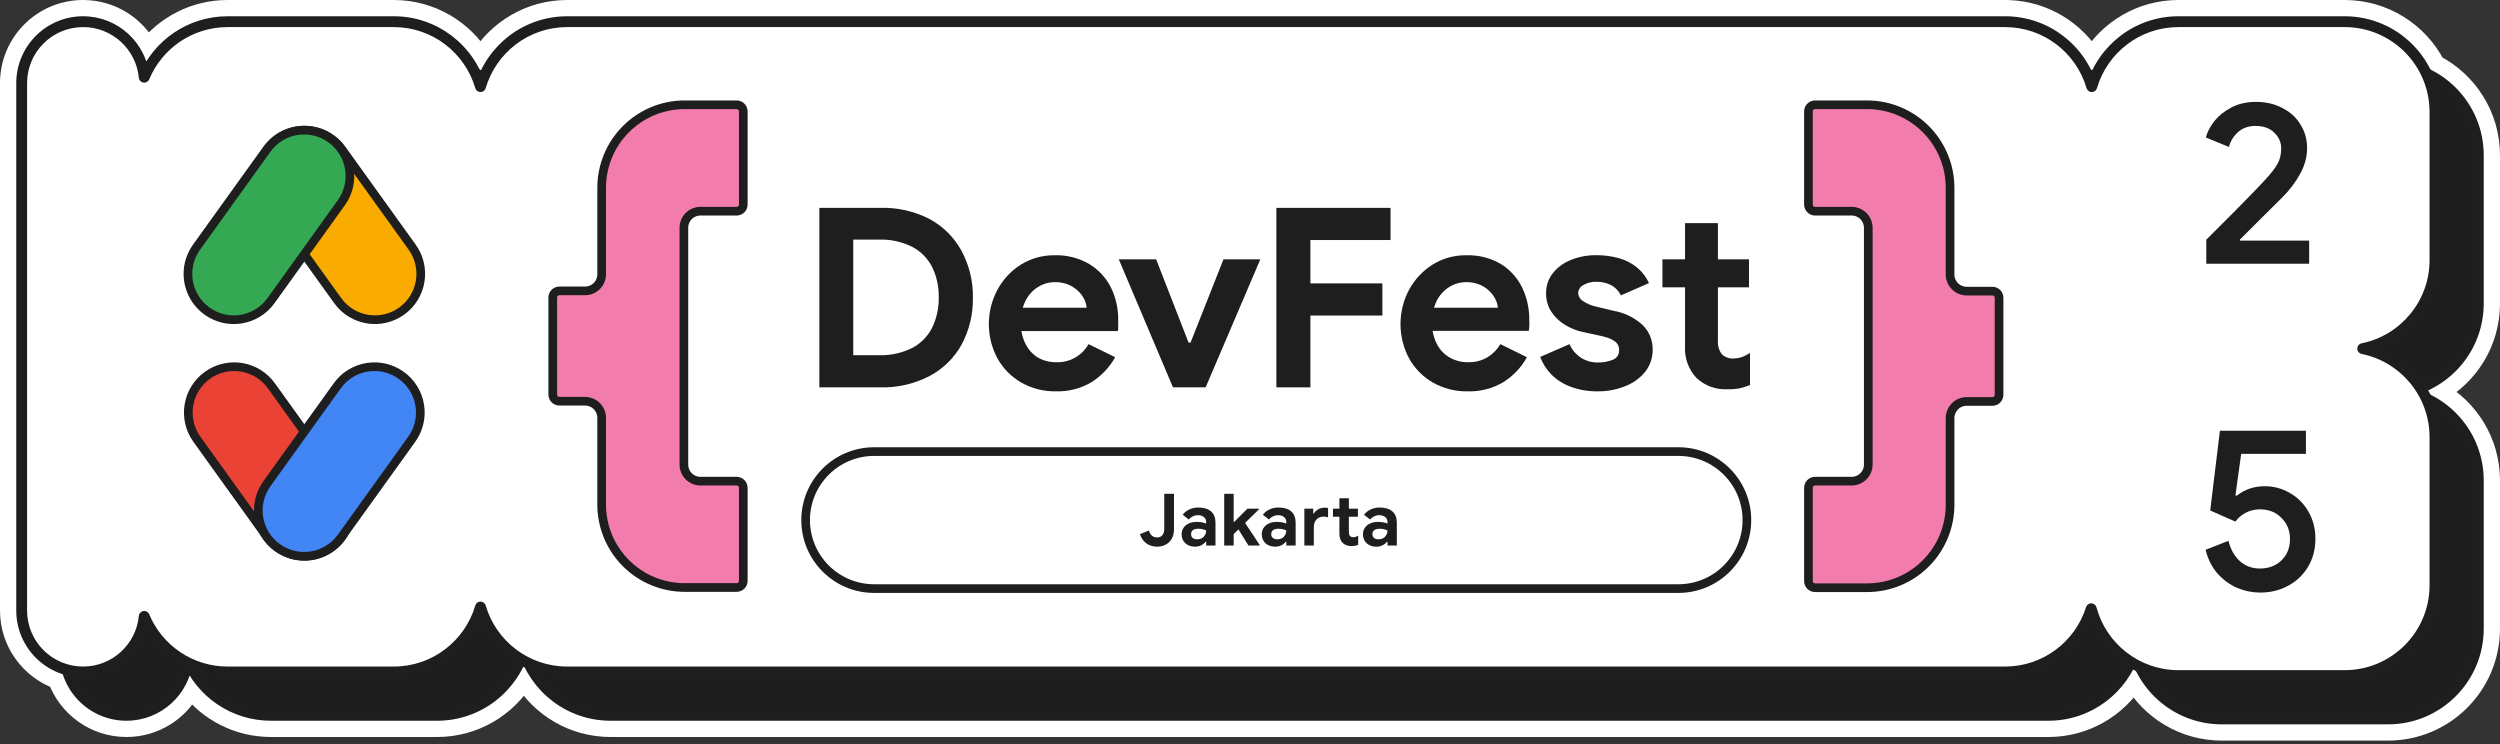 <svg width="346" height="103" viewBox="0 0 346 103" fill="none" xmlns="http://www.w3.org/2000/svg">
<rect x="0" y="0" width="346" height="103" fill="#333333" stroke="none"/>
<path d="M60.5 9C66.185 9 70.983 12.796 72.5 17.991C74.017 12.796 78.815 9 84.5 9H283.5C289.185 9 293.983 12.796 295.5 17.991C297.017 12.796 301.815 9 307.5 9H330.5C337.404 9 343 14.596 343 21.5V42C343 48.048 338.705 53.092 332.999 54.25C338.705 55.408 343 60.452 343 66.5V87C343 93.904 337.404 99.5 330.5 99.5H307.5C301.72 99.5 296.857 95.577 295.427 90.249C293.834 95.321 289.097 99 283.5 99H84.5C78.814 99 74.016 95.204 72.5 90.008C70.984 95.204 66.186 99 60.5 99H37.5C32.301 99 27.844 95.826 25.96 91.31C25.552 95.624 21.921 99 17.5 99C12.806 99 9 95.194 9 90.5V17.5C9 12.806 12.806 9 17.5 9C21.921 9 25.552 12.375 25.96 16.689C27.845 12.174 32.301 9 37.5 9H60.5Z" fill="white"/>
<path d="M54.5 3C60.185 3 64.983 6.796 66.5 11.991C68.017 6.796 72.815 3 78.5 3H277.5C283.185 3 287.983 6.796 289.5 11.991C291.017 6.796 295.815 3 301.5 3H324.5C331.404 3 337 8.596 337 15.5V36C337 42.048 332.705 47.092 326.999 48.25C332.705 49.408 337 54.452 337 60.5V81C337 87.904 331.404 93.5 324.5 93.5H301.5C295.72 93.5 290.857 89.577 289.427 84.249C287.834 89.321 283.097 93 277.5 93H78.5C72.814 93 68.016 89.204 66.5 84.008C64.984 89.204 60.186 93 54.5 93H31.5C26.301 93 21.844 89.826 19.96 85.31C19.552 89.624 15.921 93 11.5 93C6.806 93 3 89.194 3 84.5V11.5C3 6.806 6.806 3 11.5 3C15.921 3 19.552 6.375 19.96 10.69C21.845 6.174 26.301 3 31.5 3H54.5Z" fill="white"/>
<path d="M54.5 1.5C59.596 1.5 64.052 4.223 66.5 8.291C68.948 4.223 73.404 1.5 78.5 1.5H277.5L278.094 1.513C282.941 1.715 287.147 4.382 289.5 8.291C291.948 4.223 296.404 1.5 301.5 1.5H324.5C329.911 1.5 334.605 4.57 336.936 9.063C341.429 11.394 344.5 16.088 344.5 21.5V42C344.5 47.273 341.585 51.862 337.28 54.25C341.585 56.638 344.5 61.227 344.5 66.5V87C344.5 94.732 338.232 101 330.5 101H307.5C302.297 101 297.762 98.161 295.349 93.951C292.871 97.884 288.494 100.5 283.5 100.5H84.5C79.403 100.5 74.948 97.776 72.5 93.707C70.052 97.776 65.597 100.5 60.5 100.5H37.5C32.982 100.5 28.968 98.359 26.409 95.04C24.756 98.281 21.389 100.5 17.5 100.5C13.172 100.5 9.487 97.751 8.095 93.904C4.249 92.511 1.5 88.827 1.5 84.5V11.5C1.5 5.977 5.977 1.5 11.5 1.5C15.388 1.5 18.754 3.719 20.408 6.959C22.967 3.64 26.982 1.5 31.5 1.5H54.5Z" stroke="white" stroke-width="3" stroke-linejoin="round"/>
<path d="M60.5 9C66.185 9 70.983 12.796 72.5 17.991C74.017 12.796 78.815 9 84.5 9H283.5C289.185 9 293.983 12.796 295.5 17.991C297.017 12.796 301.815 9 307.5 9H330.5C337.404 9 343 14.596 343 21.5V42C343 48.048 338.705 53.092 332.999 54.25C338.705 55.408 343 60.452 343 66.5V87C343 93.904 337.404 99.5 330.5 99.5H307.5C301.72 99.5 296.857 95.577 295.427 90.249C293.834 95.321 289.097 99 283.5 99H84.5C78.814 99 74.016 95.204 72.5 90.008C70.984 95.204 66.186 99 60.5 99H37.5C32.301 99 27.844 95.826 25.96 91.31C25.552 95.624 21.921 99 17.5 99C12.806 99 9 95.194 9 90.5V17.5C9 12.806 12.806 9 17.5 9C21.921 9 25.552 12.375 25.96 16.689C27.845 12.174 32.301 9 37.5 9H60.5Z" fill="#1D1D1D"/>
<path d="M72.5 17.991L71.78 18.201C71.873 18.521 72.167 18.741 72.5 18.741C72.833 18.741 73.127 18.521 73.22 18.201L72.5 17.991ZM84.5 9V8.25V9ZM283.5 9V8.25V9ZM295.5 17.991L294.78 18.201C294.873 18.521 295.167 18.741 295.5 18.741C295.833 18.741 296.127 18.521 296.22 18.201L295.5 17.991ZM332.999 54.25L332.85 53.515C332.5 53.586 332.249 53.893 332.249 54.25C332.249 54.607 332.5 54.914 332.85 54.985L332.999 54.25ZM295.427 90.249L296.151 90.055C296.065 89.733 295.776 89.506 295.443 89.499C295.109 89.492 294.811 89.706 294.711 90.024L295.427 90.249ZM283.5 99V99.75V99ZM84.5 99V99.75V99ZM72.5 90.008L73.22 89.798C73.127 89.478 72.833 89.258 72.5 89.258C72.167 89.258 71.873 89.478 71.78 89.798L72.5 90.008ZM25.96 91.31L26.652 91.021C26.52 90.703 26.188 90.516 25.848 90.568C25.507 90.62 25.246 90.896 25.213 91.239L25.96 91.31ZM9 90.5H8.25H9ZM25.96 16.689L25.213 16.76C25.246 17.103 25.507 17.379 25.848 17.431C26.188 17.483 26.52 17.296 26.652 16.978L25.96 16.689ZM60.5 9V9.75C65.843 9.75 70.354 13.317 71.78 18.201L72.5 17.991L73.22 17.781C71.612 12.274 66.528 8.25 60.5 8.25V9ZM72.5 17.991L73.22 18.201C74.646 13.317 79.157 9.75 84.5 9.75V9V8.25C78.472 8.25 73.388 12.274 71.78 17.781L72.5 17.991ZM84.5 9V9.75H283.5V9V8.25H84.5V9ZM283.5 9V9.75C288.843 9.75 293.354 13.317 294.78 18.201L295.5 17.991L296.22 17.781C294.613 12.274 289.528 8.25 283.5 8.25V9ZM295.5 17.991L296.22 18.201C297.646 13.317 302.157 9.75 307.5 9.75V9V8.25C301.472 8.25 296.387 12.274 294.78 17.781L295.5 17.991ZM307.5 9V9.75H330.5V9V8.25H307.5V9ZM330.5 9V9.75C336.989 9.75 342.25 15.011 342.25 21.5H343H343.75C343.75 14.182 337.818 8.25 330.5 8.25V9ZM343 21.5H342.25V42H343H343.75V21.5H343ZM343 42H342.25C342.25 47.684 338.213 52.427 332.85 53.515L332.999 54.25L333.148 54.985C339.197 53.758 343.75 48.411 343.75 42H343ZM332.999 54.25L332.85 54.985C338.213 56.073 342.25 60.816 342.25 66.5H343H343.75C343.75 60.089 339.197 54.742 333.148 53.515L332.999 54.25ZM343 66.5H342.25V87H343H343.75V66.5H343ZM343 87H342.25C342.25 93.489 336.989 98.75 330.5 98.75V99.5V100.25C337.818 100.25 343.75 94.318 343.75 87H343ZM330.5 99.5V98.75H307.5V99.5V100.25H330.5V99.5ZM307.5 99.5V98.75C302.068 98.75 297.496 95.063 296.151 90.055L295.427 90.249L294.702 90.444C296.218 96.091 301.372 100.25 307.5 100.25V99.5ZM295.427 90.249L294.711 90.024C293.214 94.793 288.76 98.25 283.5 98.25V99V99.75C289.434 99.75 294.454 95.849 296.142 90.474L295.427 90.249ZM283.5 99V98.25H84.5V99V99.75H283.5V99ZM84.5 99V98.25C79.157 98.25 74.645 94.682 73.22 89.798L72.5 90.008L71.78 90.218C73.387 95.725 78.472 99.75 84.5 99.75V99ZM72.5 90.008L71.78 89.798C70.355 94.682 65.843 98.25 60.5 98.25V99V99.75C66.528 99.75 71.613 95.725 73.22 90.218L72.5 90.008ZM60.5 99V98.25H37.5V99V99.75H60.5V99ZM37.5 99V98.25C32.614 98.25 28.424 95.267 26.652 91.021L25.96 91.31L25.268 91.598C27.265 96.384 31.988 99.75 37.5 99.75V99ZM25.96 91.31L25.213 91.239C24.842 95.172 21.53 98.25 17.5 98.25V99V99.75C22.312 99.75 26.263 96.076 26.707 91.38L25.96 91.31ZM17.5 99V98.25C13.22 98.25 9.75 94.78 9.75 90.5H9H8.25C8.25 95.609 12.391 99.75 17.5 99.75V99ZM9 90.5H9.75V17.5H9H8.25V90.5H9ZM9 17.5H9.75C9.75 13.22 13.22 9.75 17.5 9.75V9V8.25C12.391 8.25 8.25 12.391 8.25 17.5H9ZM17.5 9V9.75C21.53 9.75 24.841 12.827 25.213 16.76L25.96 16.689L26.707 16.619C26.262 11.923 22.312 8.25 17.5 8.25V9ZM25.96 16.689L26.652 16.978C28.424 12.732 32.614 9.75 37.5 9.75V9V8.25C31.988 8.25 27.265 11.616 25.268 16.401L25.96 16.689ZM37.5 9V9.75H60.5V9V8.25H37.5V9Z" fill="#1E1E1E"/>
<path d="M54.5 3C60.185 3 64.983 6.796 66.5 11.991C68.017 6.796 72.815 3 78.5 3H277.5C283.185 3 287.983 6.796 289.5 11.991C291.017 6.796 295.815 3 301.5 3H324.5C331.404 3 337 8.596 337 15.5V36C337 42.048 332.705 47.092 326.999 48.25C332.705 49.408 337 54.452 337 60.5V81C337 87.904 331.404 93.5 324.5 93.5H301.5C295.72 93.5 290.857 89.577 289.427 84.249C287.834 89.321 283.097 93 277.5 93H78.5C72.814 93 68.016 89.204 66.5 84.008C64.984 89.204 60.186 93 54.5 93H31.5C26.301 93 21.844 89.826 19.96 85.31C19.552 89.624 15.921 93 11.5 93C6.806 93 3 89.194 3 84.5V11.5C3 6.806 6.806 3 11.5 3C15.921 3 19.552 6.375 19.96 10.69C21.845 6.174 26.301 3 31.5 3H54.5Z" fill="white"/>
<path d="M66.5 11.991L65.78 12.201C65.873 12.521 66.167 12.741 66.5 12.741C66.833 12.741 67.127 12.521 67.22 12.201L66.5 11.991ZM78.5 3V2.25V3ZM277.5 3V2.25V3ZM289.5 11.991L288.78 12.201C288.873 12.521 289.167 12.741 289.5 12.741C289.833 12.741 290.127 12.521 290.22 12.201L289.5 11.991ZM326.999 48.25L326.85 47.515C326.5 47.586 326.249 47.893 326.249 48.25C326.249 48.607 326.5 48.914 326.85 48.985L326.999 48.25ZM289.427 84.249L290.151 84.055C290.065 83.733 289.776 83.506 289.443 83.499C289.109 83.492 288.811 83.706 288.711 84.024L289.427 84.249ZM277.5 93V93.75V93ZM78.5 93V93.75V93ZM66.5 84.008L67.22 83.798C67.127 83.478 66.833 83.258 66.5 83.258C66.167 83.258 65.873 83.478 65.78 83.798L66.5 84.008ZM19.96 85.31L20.652 85.021C20.52 84.703 20.188 84.516 19.848 84.568C19.507 84.62 19.246 84.896 19.213 85.239L19.96 85.31ZM3 84.5H2.25H3ZM19.96 10.69L19.213 10.76C19.246 11.103 19.507 11.379 19.848 11.431C20.188 11.483 20.52 11.296 20.652 10.978L19.96 10.69ZM54.5 3V3.75C59.843 3.75 64.354 7.317 65.78 12.201L66.5 11.991L67.22 11.781C65.612 6.274 60.528 2.25 54.5 2.25V3ZM66.5 11.991L67.22 12.201C68.646 7.317 73.157 3.75 78.5 3.75V3V2.25C72.472 2.25 67.388 6.274 65.78 11.781L66.5 11.991ZM78.5 3V3.75H277.5V3V2.25H78.5V3ZM277.5 3V3.75C282.843 3.75 287.354 7.317 288.78 12.201L289.5 11.991L290.22 11.781C288.613 6.274 283.528 2.25 277.5 2.25V3ZM289.5 11.991L290.22 12.201C291.646 7.317 296.157 3.75 301.5 3.75V3V2.25C295.472 2.25 290.387 6.274 288.78 11.781L289.5 11.991ZM301.5 3V3.75H324.5V3V2.25H301.5V3ZM324.5 3V3.75C330.989 3.75 336.25 9.011 336.25 15.5H337H337.75C337.75 8.182 331.818 2.25 324.5 2.25V3ZM337 15.5H336.25V36H337H337.75V15.5H337ZM337 36H336.25C336.25 41.684 332.213 46.427 326.85 47.515L326.999 48.25L327.148 48.985C333.197 47.758 337.75 42.411 337.75 36H337ZM326.999 48.25L326.85 48.985C332.213 50.073 336.25 54.816 336.25 60.5H337H337.75C337.75 54.089 333.197 48.742 327.148 47.515L326.999 48.25ZM337 60.5H336.25V81H337H337.75V60.5H337ZM337 81H336.25C336.25 87.489 330.989 92.75 324.5 92.75V93.5V94.25C331.818 94.25 337.75 88.318 337.75 81H337ZM324.5 93.5V92.75H301.5V93.5V94.25H324.5V93.5ZM301.5 93.5V92.75C296.068 92.75 291.496 89.063 290.151 84.055L289.427 84.249L288.702 84.444C290.218 90.091 295.372 94.25 301.5 94.25V93.5ZM289.427 84.249L288.711 84.024C287.214 88.793 282.76 92.25 277.5 92.25V93V93.75C283.434 93.75 288.454 89.849 290.142 84.474L289.427 84.249ZM277.5 93V92.25H78.5V93V93.75H277.5V93ZM78.5 93V92.25C73.157 92.25 68.645 88.682 67.22 83.798L66.5 84.008L65.78 84.218C67.387 89.725 72.472 93.75 78.5 93.75V93ZM66.5 84.008L65.78 83.798C64.355 88.682 59.843 92.25 54.5 92.25V93V93.75C60.528 93.75 65.613 89.725 67.22 84.218L66.5 84.008ZM54.5 93V92.25H31.5V93V93.75H54.5V93ZM31.5 93V92.25C26.614 92.25 22.424 89.267 20.652 85.021L19.96 85.31L19.268 85.598C21.265 90.384 25.988 93.75 31.5 93.75V93ZM19.96 85.31L19.213 85.239C18.842 89.172 15.53 92.25 11.5 92.25V93V93.75C16.312 93.75 20.263 90.076 20.707 85.38L19.96 85.31ZM11.5 93V92.25C7.22 92.25 3.75 88.78 3.75 84.5H3H2.25C2.25 89.609 6.391 93.75 11.5 93.75V93ZM3 84.5H3.75V11.5H3H2.25V84.5H3ZM3 11.5H3.75C3.75 7.22 7.22 3.75 11.5 3.75V3V2.25C6.391 2.25 2.25 6.391 2.25 11.5H3ZM11.5 3V3.75C15.53 3.75 18.841 6.827 19.213 10.76L19.96 10.69L20.707 10.619C20.262 5.923 16.312 2.25 11.5 2.25V3ZM19.96 10.69L20.652 10.978C22.424 6.732 26.614 3.75 31.5 3.75V3V2.25C25.988 2.25 21.265 5.616 19.268 10.401L19.96 10.69ZM31.5 3V3.75H54.5V3V2.25H31.5V3Z" fill="#1E1E1E"/>
<path d="M27.252 60.798L36.99 74.35C39.034 77.194 42.996 77.843 45.84 75.799L45.845 75.796C48.689 73.752 49.338 69.79 47.294 66.945L37.556 53.394C35.512 50.549 31.55 49.901 28.706 51.944L28.701 51.947C25.857 53.991 25.208 57.954 27.252 60.798Z" fill="#EA4335" stroke="#1E1E1E" stroke-width="1.2" stroke-miterlimit="10"/>
<path d="M38.389 75.796L38.394 75.799C41.238 77.843 45.2 77.194 47.244 74.35L56.982 60.798C59.026 57.954 58.377 53.991 55.533 51.947L55.528 51.944C52.684 49.901 48.721 50.549 46.678 53.394L36.94 66.945C34.896 69.79 35.545 73.752 38.389 75.796Z" fill="#4285F4" stroke="#1E1E1E" stroke-width="1.2" stroke-miterlimit="10"/>
<path d="M37 28.055L46.738 41.606C48.782 44.451 52.744 45.099 55.588 43.056L55.593 43.053C58.437 41.009 59.086 37.046 57.042 34.202L47.304 20.65C45.261 17.806 41.298 17.157 38.454 19.201L38.449 19.204C35.605 21.248 34.956 25.21 37 28.055Z" fill="#F9AB00" stroke="#1E1E1E" stroke-width="1.2" stroke-miterlimit="10"/>
<path d="M28.65 43.054L28.655 43.058C31.499 45.102 35.462 44.453 37.505 41.608L47.243 28.056C49.287 25.212 48.638 21.25 45.794 19.206L45.789 19.203C42.945 17.159 38.983 17.808 36.939 20.652L27.201 34.204C25.157 37.048 25.806 41.011 28.65 43.054Z" fill="#34A853" stroke="#1E1E1E" stroke-width="1.2" stroke-miterlimit="10"/>
<path d="M275.75 55.56H272.19C271.582 55.56 270.998 55.801 270.567 56.23C270.136 56.659 269.893 57.242 269.89 57.85V69.85C269.891 71.358 269.595 72.852 269.019 74.246C268.443 75.64 267.597 76.907 266.531 77.974C265.465 79.041 264.199 79.888 262.806 80.465C261.412 81.043 259.918 81.34 258.41 81.34H251.21C250.966 81.34 250.732 81.243 250.559 81.07C250.387 80.898 250.29 80.664 250.29 80.42V67.5C250.293 67.258 250.391 67.026 250.563 66.856C250.735 66.686 250.968 66.59 251.21 66.59H256.27C256.572 66.59 256.871 66.531 257.15 66.415C257.429 66.299 257.683 66.13 257.896 65.916C258.11 65.703 258.279 65.449 258.395 65.17C258.511 64.891 258.57 64.592 258.57 64.29V31.53C258.57 31.228 258.511 30.929 258.395 30.65C258.279 30.371 258.11 30.117 257.896 29.904C257.683 29.69 257.429 29.521 257.15 29.405C256.871 29.29 256.572 29.23 256.27 29.23H251.21C250.966 29.23 250.732 29.133 250.559 28.96C250.387 28.788 250.29 28.554 250.29 28.31V15.42C250.29 15.176 250.387 14.942 250.559 14.77C250.732 14.597 250.966 14.5 251.21 14.5H258.41C261.456 14.503 264.376 15.714 266.528 17.869C268.681 20.023 269.89 22.944 269.89 25.99V37.99C269.89 38.292 269.95 38.591 270.065 38.87C270.181 39.149 270.35 39.403 270.564 39.616C270.777 39.83 271.031 39.999 271.31 40.115C271.589 40.23 271.888 40.29 272.19 40.29H275.75C275.994 40.29 276.228 40.387 276.401 40.559C276.573 40.732 276.67 40.966 276.67 41.21V54.64C276.67 54.884 276.573 55.118 276.401 55.291C276.228 55.463 275.994 55.56 275.75 55.56Z" fill="#F27DAD" stroke="#1E1E1E" stroke-width="1.2" stroke-miterlimit="10"/>
<path d="M77.42 40.26H80.98C81.588 40.257 82.171 40.014 82.6 39.583C83.029 39.152 83.27 38.568 83.27 37.96V25.96C83.278 22.918 84.492 20.003 86.646 17.855C88.8 15.706 91.718 14.5 94.76 14.5H101.95C102.194 14.5 102.428 14.597 102.601 14.77C102.773 14.942 102.87 15.176 102.87 15.42V28.31C102.87 28.554 102.773 28.788 102.601 28.96C102.428 29.133 102.194 29.23 101.95 29.23H96.89C96.29 29.243 95.718 29.491 95.299 29.922C94.88 30.352 94.647 30.93 94.65 31.53V64.29C94.649 64.592 94.707 64.89 94.821 65.169C94.936 65.448 95.104 65.702 95.317 65.916C95.53 66.129 95.783 66.299 96.061 66.415C96.34 66.53 96.638 66.59 96.94 66.59H101.95C102.192 66.59 102.425 66.686 102.597 66.856C102.769 67.026 102.867 67.258 102.87 67.5V80.39C102.87 80.634 102.773 80.868 102.601 81.04C102.428 81.213 102.194 81.31 101.95 81.31H94.76C93.251 81.311 91.756 81.015 90.361 80.438C88.967 79.861 87.7 79.015 86.632 77.948C85.565 76.88 84.719 75.613 84.142 74.219C83.565 72.824 83.269 71.329 83.27 69.82V57.82C83.267 57.214 83.025 56.633 82.596 56.204C82.168 55.775 81.587 55.533 80.98 55.53H77.42C77.176 55.53 76.942 55.433 76.769 55.261C76.597 55.088 76.5 54.854 76.5 54.61V41.18C76.5 40.936 76.597 40.702 76.769 40.529C76.942 40.357 77.176 40.26 77.42 40.26Z" fill="#F27DAD" stroke="#1E1E1E" stroke-width="1.2" stroke-miterlimit="10"/>
<path d="M113.4 53.61V28.77H121.81C124.184 28.695 126.537 29.224 128.65 30.31C130.51 31.315 132.042 32.836 133.06 34.69C134.138 36.677 134.685 38.909 134.65 41.17C134.694 43.433 134.16 45.67 133.1 47.67C132.076 49.531 130.529 51.05 128.65 52.04C126.543 53.134 124.193 53.674 121.82 53.61H113.4ZM118.09 49.16H121.65C123.239 49.211 124.816 48.867 126.24 48.16C127.432 47.54 128.398 46.56 129 45.36C129.636 44.053 129.951 42.613 129.92 41.16C129.954 39.7 129.639 38.253 129 36.94C128.394 35.747 127.428 34.775 126.24 34.16C124.816 33.452 123.239 33.109 121.65 33.16H118.09V49.16Z" fill="#1E1E1E"/>
<path d="M146.13 54.16C144.458 54.189 142.808 53.771 141.35 52.95C139.969 52.155 138.828 51.001 138.05 49.61C137.266 48.146 136.855 46.511 136.855 44.85C136.855 43.189 137.266 41.554 138.05 40.09C138.812 38.678 139.924 37.486 141.28 36.63C142.686 35.755 144.314 35.303 145.97 35.33C147.65 35.275 149.311 35.698 150.76 36.55C152.048 37.327 153.089 38.454 153.76 39.8C154.439 41.202 154.782 42.742 154.76 44.3C154.76 44.67 154.76 44.98 154.76 45.25C154.76 45.52 154.76 45.71 154.69 45.82H139.39V42.59H150.39C150.355 42.167 150.236 41.756 150.04 41.38C149.82 40.948 149.526 40.559 149.17 40.23C148.778 39.869 148.324 39.581 147.83 39.38C147.262 39.151 146.653 39.039 146.04 39.05C145.187 39.042 144.35 39.282 143.63 39.74C142.891 40.214 142.297 40.882 141.91 41.67C141.469 42.586 141.253 43.594 141.28 44.61C141.248 45.649 141.475 46.68 141.94 47.61C142.321 48.385 142.914 49.037 143.65 49.49C144.419 49.922 145.288 50.143 146.17 50.13C147.075 50.167 147.972 49.953 148.763 49.512C149.553 49.07 150.207 48.419 150.65 47.63L154.34 49.44C153.554 50.844 152.43 52.029 151.07 52.89C149.578 53.775 147.864 54.216 146.13 54.16Z" fill="#1E1E1E"/>
<path d="M162.34 53.61L154.84 35.89H160.01L164.5 47.42H164.77L169.33 35.89H174.43L166.86 53.61H162.34Z" fill="#1E1E1E"/>
<path d="M176.65 53.61V28.77H192.45V33.22H181.36V53.61H176.65ZM179.26 43.67V39.22H191.32V43.67H179.26Z" fill="#1E1E1E"/>
<path d="M203.1 54.16C201.427 54.191 199.776 53.773 198.32 52.95C196.938 52.155 195.798 51.001 195.02 49.61C194.238 48.145 193.829 46.51 193.829 44.85C193.829 43.19 194.238 41.555 195.02 40.09C195.787 38.683 196.898 37.492 198.25 36.63C199.656 35.756 201.284 35.304 202.94 35.33C204.623 35.275 206.287 35.698 207.74 36.55C208.991 37.331 209.999 38.446 210.65 39.77C211.329 41.172 211.671 42.713 211.65 44.27C211.667 44.586 211.667 44.904 211.65 45.22C211.642 45.411 211.618 45.602 211.58 45.79H196.36V42.59H207.3C207.27 42.166 207.151 41.754 206.95 41.38C206.73 40.948 206.435 40.559 206.08 40.23C205.691 39.869 205.241 39.581 204.75 39.38C204.181 39.151 203.573 39.039 202.96 39.05C202.104 39.043 201.263 39.282 200.54 39.74C199.803 40.217 199.209 40.884 198.82 41.67C198.387 42.588 198.174 43.595 198.2 44.61C198.168 45.649 198.394 46.68 198.86 47.61C199.26 48.398 199.882 49.052 200.65 49.49C201.419 49.922 202.288 50.143 203.17 50.13C204.132 50.162 205.084 49.916 205.91 49.42C206.626 48.973 207.223 48.359 207.65 47.63L211.33 49.44C210.549 50.848 209.424 52.035 208.06 52.89C206.562 53.779 204.841 54.22 203.1 54.16Z" fill="#1E1E1E"/>
<path d="M221.22 54.16C219.886 54.194 218.559 53.97 217.31 53.5C216.309 53.121 215.402 52.531 214.65 51.77C214.001 51.087 213.495 50.281 213.16 49.4L217.22 47.63C217.559 48.402 218.115 49.059 218.82 49.52C219.527 49.962 220.347 50.188 221.18 50.17C221.865 50.178 222.544 50.052 223.18 49.8C223.456 49.706 223.694 49.525 223.857 49.282C224.019 49.04 224.098 48.751 224.08 48.46C224.094 48.258 224.062 48.055 223.988 47.867C223.913 47.678 223.798 47.509 223.65 47.37C223.307 47.088 222.913 46.874 222.49 46.74C222.022 46.59 221.544 46.469 221.06 46.38L218.98 45.93C218.119 45.737 217.298 45.399 216.55 44.93C215.802 44.474 215.167 43.855 214.69 43.12C214.208 42.37 213.961 41.492 213.98 40.6C213.958 39.595 214.283 38.614 214.9 37.82C215.558 36.998 216.42 36.364 217.4 35.98C218.508 35.531 219.695 35.306 220.89 35.32C221.971 35.307 223.049 35.448 224.09 35.74C224.988 35.991 225.825 36.424 226.55 37.01C227.265 37.597 227.836 38.339 228.22 39.18L224.33 40.88C224.021 40.25 223.516 39.737 222.89 39.42C222.297 39.139 221.647 38.995 220.99 39C220.336 38.97 219.686 39.13 219.12 39.46C218.92 39.562 218.75 39.714 218.627 39.901C218.504 40.089 218.433 40.306 218.42 40.53C218.429 40.766 218.498 40.995 218.62 41.196C218.743 41.398 218.915 41.564 219.12 41.68C219.627 42.024 220.193 42.271 220.79 42.41L223.39 43.03C224.888 43.299 226.277 43.993 227.39 45.03C227.823 45.469 228.164 45.989 228.394 46.561C228.624 47.132 228.739 47.744 228.73 48.36C228.751 49.461 228.399 50.536 227.73 51.41C227.016 52.301 226.082 52.99 225.02 53.41C223.816 53.91 222.524 54.164 221.22 54.16Z" fill="#1E1E1E"/>
<path d="M230.08 39.77V35.89H233.34V39.77H230.08ZM239.08 53.87C238.292 53.915 237.503 53.798 236.762 53.526C236.02 53.254 235.342 52.834 234.77 52.29C234.23 51.705 233.814 51.018 233.546 50.269C233.278 49.52 233.164 48.724 233.21 47.93V30.88H237.76V47.11C237.707 47.781 237.891 48.45 238.28 49C238.503 49.221 238.771 49.391 239.067 49.496C239.362 49.602 239.678 49.641 239.99 49.61C240.33 49.609 240.667 49.555 240.99 49.45C241.416 49.3 241.823 49.098 242.2 48.85V53.29C241.696 53.489 241.178 53.649 240.65 53.77C240.118 53.857 239.579 53.894 239.04 53.88L239.08 53.87ZM237.55 39.77V35.89H242.06V39.77H237.55Z" fill="#1E1E1E"/>
<path d="M232.29 62.5H120.98C115.744 62.5 111.5 66.744 111.5 71.98C111.5 77.216 115.744 81.46 120.98 81.46H232.29C237.526 81.46 241.77 77.216 241.77 71.98C241.77 66.744 237.526 62.5 232.29 62.5Z" fill="white" stroke="#1E1E1E" stroke-width="1.2" stroke-miterlimit="10"/>
<path d="M160.14 75.66C159.573 75.66 159.077 75.507 158.65 75.2C158.23 74.887 157.937 74.463 157.77 73.93L159.01 73.42C159.097 73.733 159.237 73.973 159.43 74.14C159.623 74.3 159.86 74.38 160.14 74.38C160.447 74.38 160.687 74.28 160.86 74.08C161.04 73.88 161.13 73.6 161.13 73.24V68.34H162.48V73.23C162.48 73.75 162.377 74.193 162.17 74.56C161.963 74.92 161.683 75.193 161.33 75.38C160.977 75.567 160.58 75.66 160.14 75.66ZM165.384 75.66C164.844 75.66 164.4 75.503 164.054 75.19C163.707 74.87 163.534 74.453 163.534 73.94C163.534 73.6 163.624 73.3 163.804 73.04C163.984 72.78 164.23 72.58 164.544 72.44C164.857 72.3 165.204 72.23 165.584 72.23C166.11 72.23 166.56 72.307 166.934 72.46V72.24C166.934 71.96 166.827 71.733 166.614 71.56C166.407 71.387 166.127 71.3 165.774 71.3C165.534 71.3 165.3 71.357 165.074 71.47C164.854 71.577 164.67 71.72 164.524 71.9L163.684 71.24C163.93 70.92 164.24 70.673 164.614 70.5C164.987 70.327 165.394 70.24 165.834 70.24C166.614 70.24 167.207 70.42 167.614 70.78C168.02 71.14 168.224 71.667 168.224 72.36V75.5H166.934V74.98H166.854C166.7 75.18 166.497 75.343 166.244 75.47C165.997 75.597 165.71 75.66 165.384 75.66ZM165.694 74.64C166.074 74.64 166.374 74.52 166.594 74.28C166.82 74.033 166.934 73.747 166.934 73.42C166.594 73.26 166.237 73.18 165.864 73.18C165.184 73.18 164.844 73.433 164.844 73.94C164.844 74.147 164.917 74.317 165.064 74.45C165.21 74.577 165.42 74.64 165.694 74.64ZM169.429 68.34H170.739V72.24H170.809L172.639 70.4H174.249V70.48L172.319 72.37L174.339 75.42V75.5H172.789L171.399 73.27L170.739 73.92V75.5H169.429V68.34ZM176.477 75.66C175.937 75.66 175.494 75.503 175.147 75.19C174.801 74.87 174.627 74.453 174.627 73.94C174.627 73.6 174.717 73.3 174.897 73.04C175.077 72.78 175.324 72.58 175.637 72.44C175.951 72.3 176.297 72.23 176.677 72.23C177.204 72.23 177.654 72.307 178.027 72.46V72.24C178.027 71.96 177.921 71.733 177.707 71.56C177.501 71.387 177.221 71.3 176.867 71.3C176.627 71.3 176.394 71.357 176.167 71.47C175.947 71.577 175.764 71.72 175.617 71.9L174.777 71.24C175.024 70.92 175.334 70.673 175.707 70.5C176.081 70.327 176.487 70.24 176.927 70.24C177.707 70.24 178.301 70.42 178.707 70.78C179.114 71.14 179.317 71.667 179.317 72.36V75.5H178.027V74.98H177.947C177.794 75.18 177.591 75.343 177.337 75.47C177.091 75.597 176.804 75.66 176.477 75.66ZM176.787 74.64C177.167 74.64 177.467 74.52 177.687 74.28C177.914 74.033 178.027 73.747 178.027 73.42C177.687 73.26 177.331 73.18 176.957 73.18C176.277 73.18 175.937 73.433 175.937 73.94C175.937 74.147 176.011 74.317 176.157 74.45C176.304 74.577 176.514 74.64 176.787 74.64ZM180.523 70.4H181.753V71.08H181.833C181.966 70.833 182.169 70.637 182.443 70.49C182.716 70.337 183.009 70.26 183.323 70.26C183.549 70.26 183.709 70.28 183.803 70.32V71.6C183.636 71.533 183.429 71.5 183.183 71.5C182.769 71.5 182.439 71.633 182.193 71.9C181.953 72.167 181.833 72.53 181.833 72.99V75.5H180.523V70.4ZM187.063 75.58C186.809 75.58 186.576 75.543 186.363 75.47C186.149 75.39 185.976 75.283 185.843 75.15C185.529 74.85 185.373 74.423 185.373 73.87V71.52H184.483V70.4H185.373V68.96H186.683V70.4H187.933V71.52H186.683V73.63C186.683 73.89 186.739 74.077 186.853 74.19C186.946 74.297 187.106 74.35 187.333 74.35C187.459 74.35 187.563 74.333 187.643 74.3C187.729 74.267 187.839 74.21 187.973 74.13V75.41C187.686 75.523 187.383 75.58 187.063 75.58ZM190.481 75.66C189.941 75.66 189.498 75.503 189.151 75.19C188.805 74.87 188.631 74.453 188.631 73.94C188.631 73.6 188.721 73.3 188.901 73.04C189.081 72.78 189.328 72.58 189.641 72.44C189.955 72.3 190.301 72.23 190.681 72.23C191.208 72.23 191.658 72.307 192.031 72.46V72.24C192.031 71.96 191.925 71.733 191.711 71.56C191.505 71.387 191.225 71.3 190.871 71.3C190.631 71.3 190.398 71.357 190.171 71.47C189.951 71.577 189.768 71.72 189.621 71.9L188.781 71.24C189.028 70.92 189.338 70.673 189.711 70.5C190.085 70.327 190.491 70.24 190.931 70.24C191.711 70.24 192.305 70.42 192.711 70.78C193.118 71.14 193.321 71.667 193.321 72.36V75.5H192.031V74.98H191.951C191.798 75.18 191.595 75.343 191.341 75.47C191.095 75.597 190.808 75.66 190.481 75.66ZM190.791 74.64C191.171 74.64 191.471 74.52 191.691 74.28C191.918 74.033 192.031 73.747 192.031 73.42C191.691 73.26 191.335 73.18 190.961 73.18C190.281 73.18 189.941 73.433 189.941 73.94C189.941 74.147 190.015 74.317 190.161 74.45C190.308 74.577 190.518 74.64 190.791 74.64Z" fill="#1E1E1E"/>
<path d="M305.349 33.172C306.031 32.489 307.375 31.145 309.381 29.14C311.386 27.113 312.719 25.737 313.381 25.012C314.277 24.052 314.885 23.273 315.205 22.676C315.546 22.079 315.717 21.364 315.717 20.532C315.717 19.7 315.397 18.975 314.757 18.356C314.117 17.737 313.253 17.428 312.165 17.428C311.162 17.428 310.341 17.727 309.701 18.324C309.082 18.9 308.677 19.572 308.485 20.34L305.285 19.028C305.498 18.26 305.893 17.503 306.469 16.756C307.066 16.009 307.855 15.38 308.837 14.868C309.818 14.356 310.949 14.1 312.229 14.1C313.615 14.1 314.842 14.388 315.909 14.964C316.997 15.519 317.829 16.287 318.405 17.268C319.002 18.228 319.301 19.295 319.301 20.468C319.301 21.727 318.97 22.943 318.309 24.116C317.669 25.268 316.847 26.345 315.845 27.348C315.418 27.753 314.341 28.82 312.613 30.548L309.989 33.172L310.053 33.3H319.589V36.5H305.349V33.172Z" fill="#1E1E1E"/>
<path d="M312.805 82.012C311.739 82.012 310.683 81.799 309.637 81.372C308.613 80.924 307.707 80.263 306.917 79.388C306.128 78.492 305.573 77.393 305.253 76.092L308.421 74.844C308.699 75.996 309.211 76.924 309.957 77.628C310.725 78.332 311.664 78.684 312.773 78.684C313.968 78.684 314.96 78.311 315.749 77.564C316.539 76.796 316.933 75.815 316.933 74.62C316.933 73.425 316.539 72.444 315.749 71.676C314.981 70.887 313.989 70.492 312.773 70.492C312.091 70.492 311.451 70.641 310.853 70.94C310.256 71.239 309.765 71.655 309.381 72.188L305.893 70.652L307.237 59.612H319.141V62.812H310.181L309.381 68.572L309.573 68.604C310.683 67.729 311.973 67.292 313.445 67.292C314.683 67.292 315.835 67.601 316.901 68.22C317.989 68.839 318.853 69.703 319.493 70.812C320.133 71.921 320.453 73.18 320.453 74.588C320.453 75.996 320.123 77.265 319.461 78.396C318.8 79.527 317.883 80.412 316.709 81.052C315.557 81.692 314.256 82.012 312.805 82.012Z" fill="#1E1E1E"/>
</svg>
